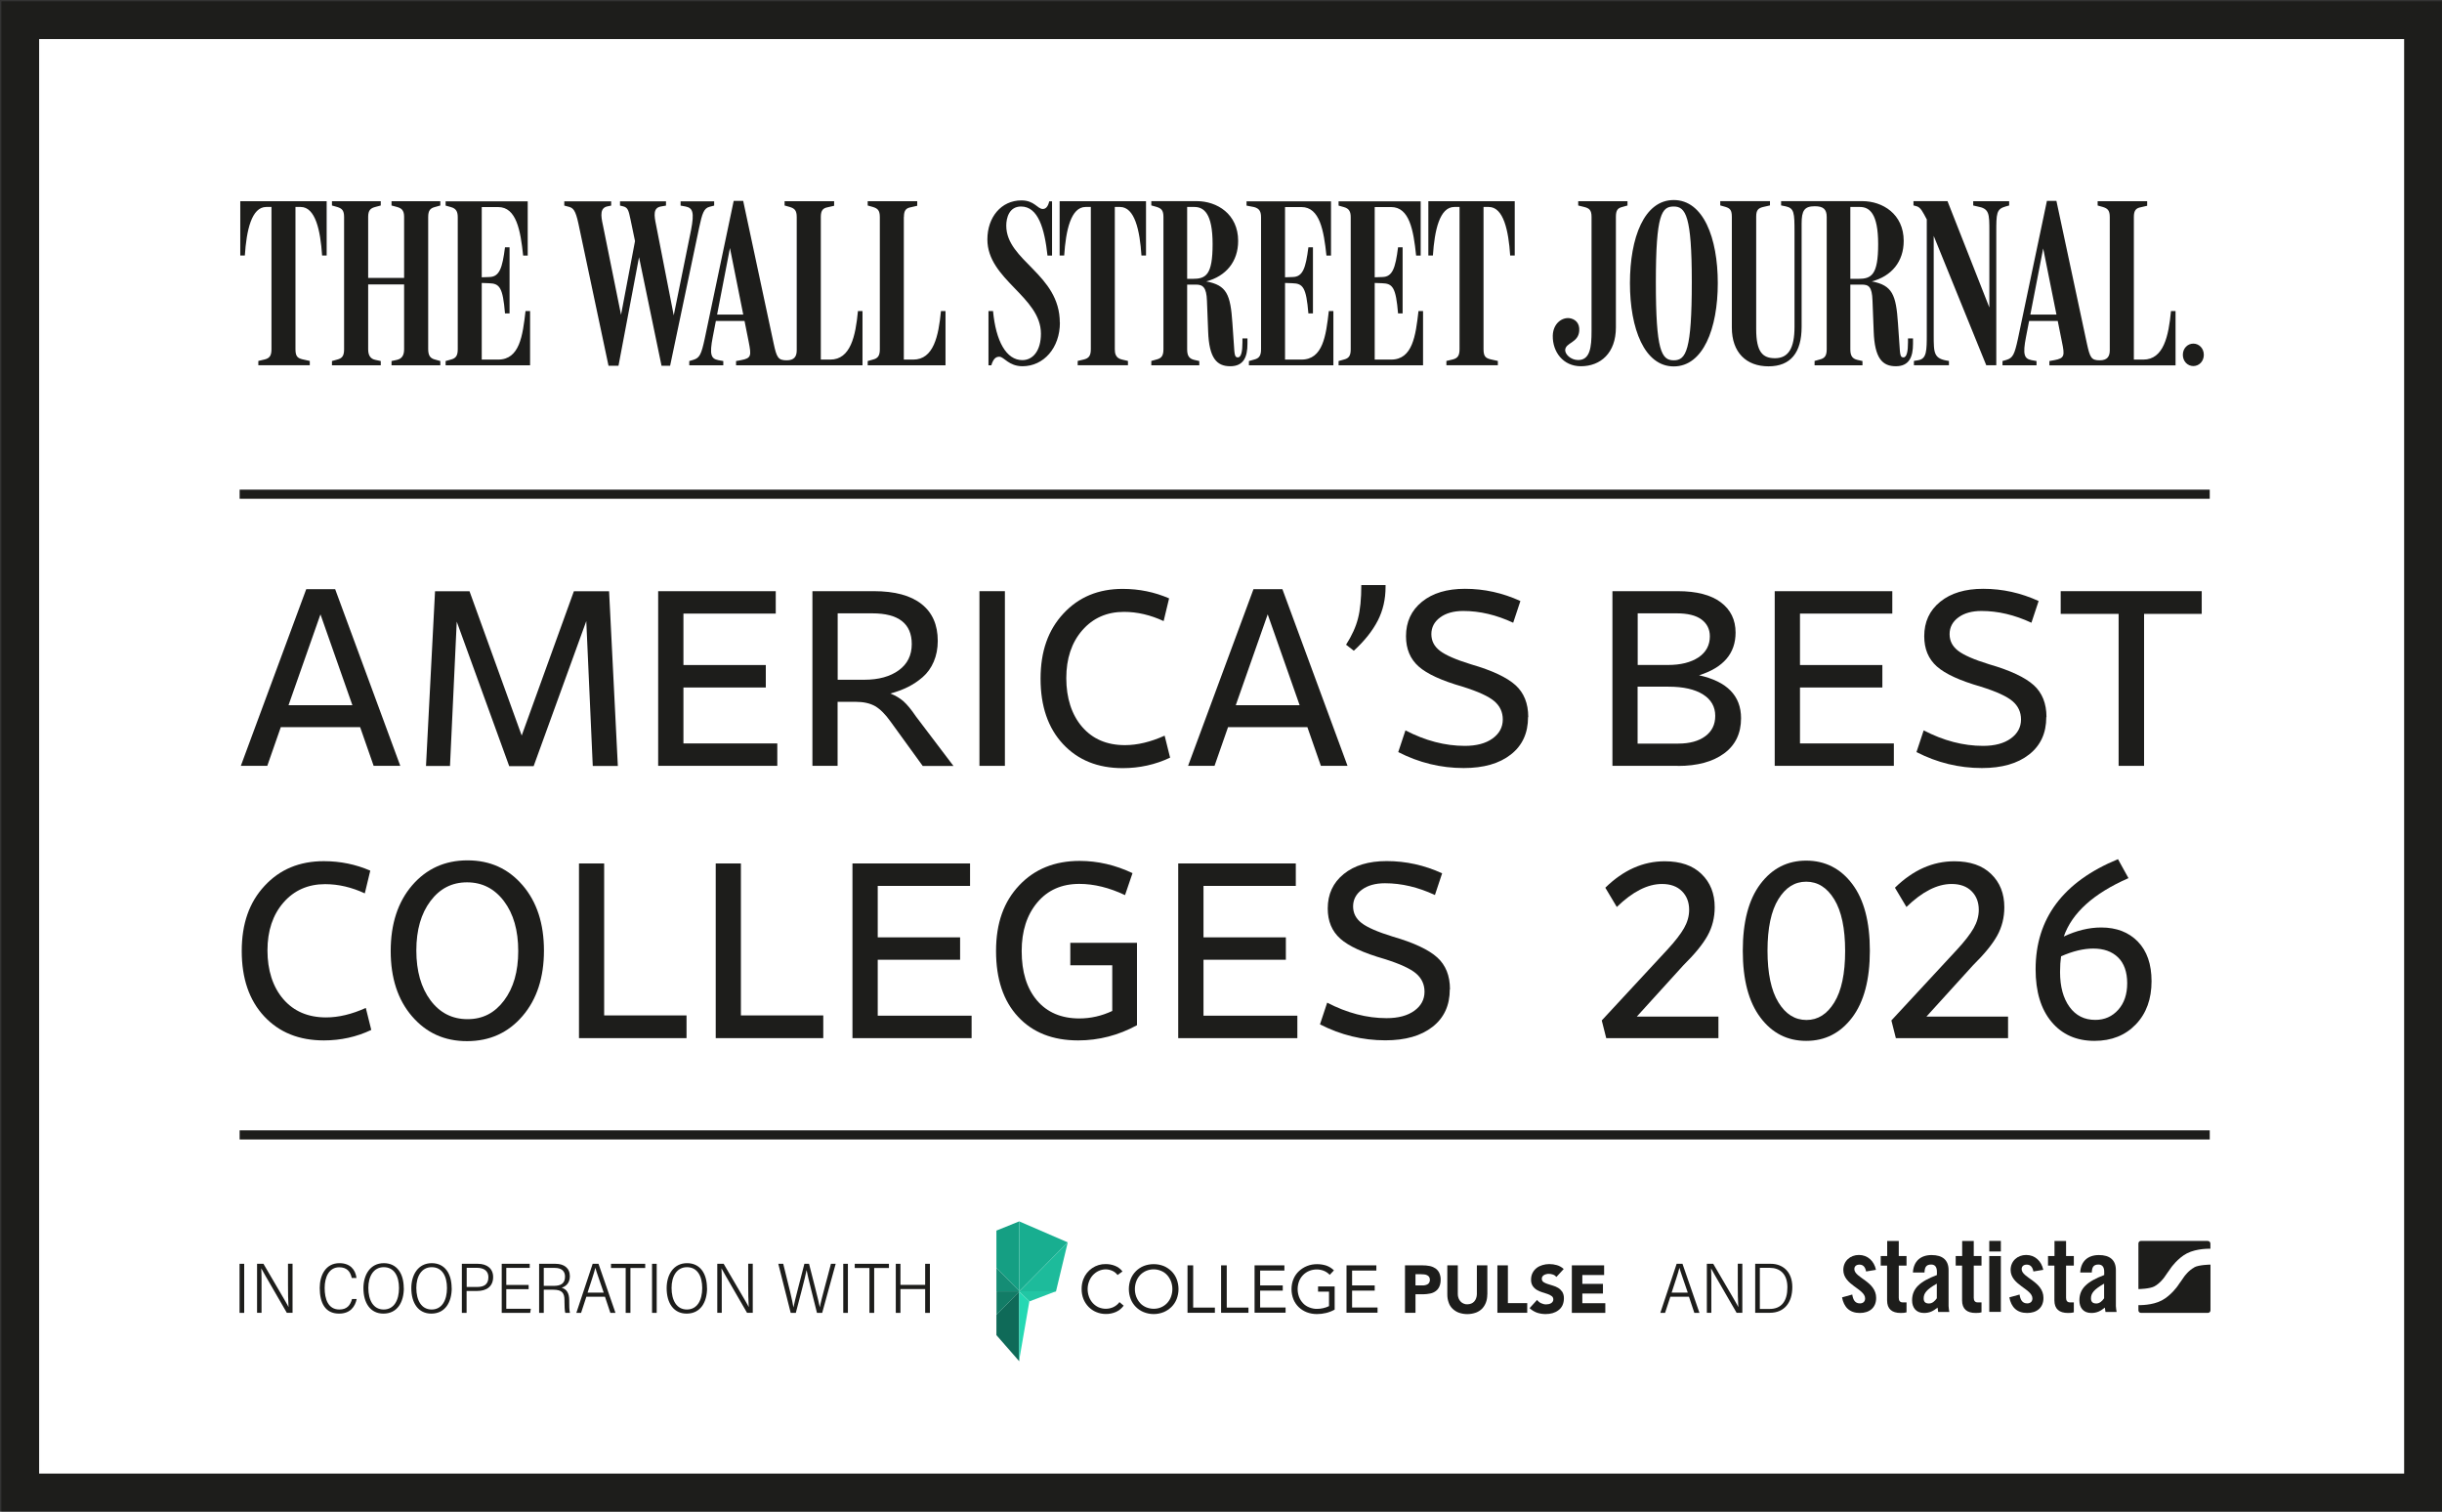 <?xml version="1.0" encoding="UTF-8"?>
<svg id="Layer_1" data-name="Layer 1" xmlns="http://www.w3.org/2000/svg" viewBox="0 0 267.7 165.73">
  <rect x="0" y="0" width="267.7" height="165.73" fill="#333333" stroke="none"/>
  <defs>
    <style>
      .cls-1 {
        fill: #127c66;
      }

      .cls-2 {
        fill: none;
      }

      .cls-2, .cls-3 {
        stroke: #1d1d1b;
        stroke-miterlimit: 10;
      }

      .cls-4 {
        fill: #159f83;
      }

      .cls-5 {
        fill: #18ae90;
      }

      .cls-6 {
        fill: #158d75;
      }

      .cls-7 {
        fill: #1dbb9b;
      }

      .cls-8 {
        fill: #1d1d1b;
      }

      .cls-9 {
        fill: #0f6a58;
      }

      .cls-10 {
        fill: #21c6a4;
      }

      .cls-3 {
        fill: #fff;
        stroke-width: 4.14px;
      }

      .cls-11 {
        fill: #24d8b3;
      }
    </style>
  </defs>
  <rect class="cls-3" x="2.22" y="2.21" width="263.4" height="161.41"/>
  <g>
    <g>
      <path class="cls-8" d="M204.57,139.4c-.09-.49-.32-.76-.73-.76-.33,0-.56.17-.56.49,0,.96,2.39,1.34,2.39,3.16,0,1.09-.75,1.65-1.79,1.65-1.12,0-1.75-.64-1.95-1.71l1.12-.31c.08.51.26.97.84.97.33,0,.57-.19.57-.54,0-1.06-2.39-1.46-2.39-3.13,0-.97.75-1.64,1.71-1.64s1.67.67,1.87,1.63l-1.08.18Z"/>
      <path class="cls-8" d="M206.17,138.75v-1.05h.71v-1.65h1.27v1.65h.85v1.05h-.85v3.53c0,.32.14.5.43.5h.42v1.09c-.17.05-.32.07-.64.07-.96,0-1.49-.44-1.49-1.38v-3.81h-.71Z"/>
      <path class="cls-8" d="M209.7,139.5c.07-1.24.85-1.91,2.05-1.91s1.86.55,1.86,1.66v3.93c0,.19.05.44.08.65h-1.22c-.01-.17-.06-.33-.07-.48-.48.39-.88.59-1.49.59-.86,0-1.3-.59-1.3-1.38,0-1.34.89-2.08,2.72-2.78v-.36c0-.51-.2-.79-.63-.79-.58,0-.71.34-.73.87h-1.28ZM212.33,140.72c-1.16.66-1.45,1.08-1.45,1.62,0,.4.2.56.59.56.35,0,.64-.26.85-.57v-1.61Z"/>
      <path class="cls-8" d="M214.39,138.75v-1.05h.71v-1.65h1.27v1.65h.85v1.05h-.85v3.53c0,.32.14.5.43.5h.42v1.09c-.17.05-.32.07-.64.07-.96,0-1.49-.44-1.49-1.38v-3.81h-.71Z"/>
      <path class="cls-8" d="M218.07,137.2v-1.16h1.27v1.16h-1.27ZM218.07,143.82v-6.12h1.27v6.12h-1.27Z"/>
      <path class="cls-8" d="M222.91,139.4c-.09-.49-.32-.76-.73-.76-.33,0-.56.17-.56.49,0,.96,2.39,1.34,2.39,3.16,0,1.09-.75,1.65-1.79,1.65-1.12,0-1.75-.64-1.95-1.71l1.12-.31c.08.51.26.97.84.97.33,0,.57-.19.57-.54,0-1.06-2.39-1.46-2.39-3.13,0-.97.75-1.64,1.71-1.64s1.67.67,1.87,1.63l-1.08.18Z"/>
      <path class="cls-8" d="M224.51,138.75v-1.05h.71v-1.65h1.27v1.65h.85v1.05h-.85v3.53c0,.32.14.5.43.5h.42v1.09c-.17.05-.32.07-.64.07-.96,0-1.49-.44-1.49-1.38v-3.81h-.71Z"/>
      <path class="cls-8" d="M228.04,139.5c.07-1.24.85-1.91,2.05-1.91s1.86.55,1.86,1.66v3.93c0,.19.05.44.08.65h-1.22c-.01-.17-.06-.33-.07-.48-.48.39-.88.59-1.49.59-.87,0-1.3-.59-1.3-1.38,0-1.34.89-2.08,2.72-2.78v-.36c0-.51-.21-.79-.63-.79-.58,0-.71.34-.73.87h-1.28ZM230.67,140.72c-1.16.66-1.45,1.08-1.45,1.62,0,.4.21.56.59.56.35,0,.64-.26.85-.57v-1.61Z"/>
    </g>
    <path class="cls-8" d="M242.04,136.04h-7.34c-.15,0-.28.12-.28.28v5s.03,0,.04,0c0,0,1.19-.02,1.7-.29.63-.33,1.1-1,1.1-1,.12-.17.25-.36.29-.42.04-.06.08-.12.09-.13.01-.01.06-.08.09-.12.03-.04.15-.22.27-.39,0,0,.72-1.03,1.73-1.56,1.1-.57,2.56-.51,2.56-.51,0,0,.02,0,.02,0v-.57c0-.15-.12-.28-.28-.28ZM240.54,138.95c-.63.33-1.1,1-1.1,1-.12.17-.25.36-.29.42-.04.06-.08.12-.09.13-.01.01-.06.08-.09.12-.03.04-.15.22-.27.39,0,0-.72,1.03-1.73,1.56-1.05.55-2.44.51-2.55.51v.57c0,.15.12.28.28.28h7.34c.15,0,.28-.12.28-.28v-5.01s-.05,0-.07,0c0,0-1.19.02-1.7.29Z"/>
  </g>
  <line class="cls-2" x1="26.27" y1="54.18" x2="242.24" y2="54.18"/>
  <line class="cls-2" x1="26.27" y1="124.42" x2="242.24" y2="124.42"/>
  <g id="layer1">
    <path id="path38205" class="cls-8" d="M240.44,37.67c-.63,0-1.15.52-1.15,1.23s.52,1.23,1.15,1.23,1.15-.52,1.15-1.23-.52-1.23-1.15-1.23M198.9,40.05h5.27v-.47l-.57-.13c-.52-.13-.76-.42-.76-1.15v-7.1h1.23c.76,0,1.15.18,1.2,1.77l.13,3.34c.1,3,.97,3.84,2.43,3.84s1.88-1.02,1.88-2.45v-.6h-.55v.44c0,.97-.13,1.64-.5,1.64-.34,0-.37-.26-.44-1.46l-.16-2.3c-.21-3.08-.6-4.15-2.87-4.57,2.17-.57,3.5-2.17,3.5-4.44,0-2.95-2.32-4.36-4.54-4.36h-8.9v.47l.5.1c.94.21.97.7.97,2.82v10.39c0,2.32-.65,3.44-2.14,3.44-1.33,0-2.06-.65-2.06-3.18v-12.34c0-.73.23-.94.81-1.07l.7-.16v-.47h-5.45v.47l.57.16c.52.16.7.37.7,1.1v12.13c0,2.74,1.59,4.25,4.02,4.25s3.63-1.51,3.63-4.33v-11.32c0-1.41.29-1.9,1.44-1.9.91,0,1.31.31,1.31,1.17v14.51c0,.73-.23.99-.76,1.12l-.57.16v.47ZM233.92,23.79c0-.73.24-.97.76-1.07l.7-.16v-.5h-5.43v.47l.57.16c.52.16.76.37.76,1.1v14.61c0,.7-.29,1.1-1.1,1.1-.94,0-1.07-.31-1.41-1.85l-3.34-15.63h-1.04l-3.18,15.13c-.37,1.7-.55,2.09-1.25,2.3l-.44.13v.47h3.73v-.47l-.55-.1c-.78-.16-.99-.57-.6-2.56l1.88-9.68,2.06,10.26c.31,1.49.29,1.77-.83,1.98l-.55.1v.47h13.83v-5.95h-.5c-.26,2.74-.81,5.32-3.03,5.32h-1.04v-15.63ZM225.78,35.19v-.7h-3.52l-.1.7h3.63ZM211.22,24.1v12.47c0,1.88,0,2.77-.94,2.92l-.47.08v.47h3.84v-.47c-1.67-.23-1.67-.81-1.67-2.84v-11.85l-.63-.57,6.39,15.73h1.1v-14.51c0-2.14,0-2.61,1.04-2.9l.37-.1v-.47h-3.94v.47l.44.1c1.33.24,1.33.76,1.33,2.74v9.08l.26-.08-4.85-12.32h-3.73v.47l.37.1c.42.13.65.6,1.1,1.46M202.84,22.69h1.04c1.04,0,2.01.68,2.01,4.07s-.73,3.81-2.19,3.81h-.86v-7.88ZM185.46,30.89c0,7.54-.63,8.61-1.98,8.61s-1.96-1.07-1.96-8.56.65-8.3,1.96-8.3,1.98,1.04,1.98,8.25M188.31,31.04c0-4.98-1.59-9.11-4.83-9.11s-4.8,4.12-4.8,9.11,1.59,9.13,4.8,9.13,4.83-4.12,4.83-9.13M177.14,23.79c0-.73.18-.97.7-1.1l.57-.16v-.47h-5.4v.47l.65.16c.52.13.81.31.81,1.07v12.55c0,1.75-.16,3.16-1.46,3.16-.84,0-1.46-.65-1.43-1.12.08-.81,1.43-.76,1.54-2.06.08-.94-.52-1.33-1.07-1.41-.81-.1-1.8.57-1.83,1.93-.03,1.75,1.12,3.34,3.08,3.34,2.17,0,3.84-1.46,3.84-4.25v-12.11ZM89.98,23.79c0-.73.24-.97.76-1.07l.7-.16v-.5h-5.43v.47l.57.16c.52.16.76.37.76,1.1v14.61c0,.7-.29,1.1-1.1,1.1-.94,0-1.1-.31-1.43-1.85l-3.34-15.63h-1.04l-3.18,15.13c-.37,1.7-.55,2.09-1.25,2.3l-.44.13v.47h3.73v-.47l-.55-.1c-.78-.16-.99-.57-.6-2.56l1.88-9.73,2.06,10.31c.29,1.49.29,1.77-.84,1.98l-.55.1v.47h13.86v-5.95h-.5c-.26,2.74-.81,5.32-3.03,5.32h-1.04v-15.63ZM162.63,22.69h.57c1.62,0,2.17,2.58,2.35,5.32h.5v-5.95h-9.47v5.95h.5c.18-2.74.73-5.32,2.35-5.32h.57v15.6c0,.73-.23.99-.76,1.12l-.68.16v.47h5.64v-.47l-.81-.18c-.5-.13-.76-.29-.76-1.1v-15.6ZM150.7,31.02l.81.03c1.17.03,1.51.47,1.75,3.31h.5v-7.25h-.5c-.29,2.27-.6,3.24-1.72,3.26l-.84.03v-7.7h1.8c2.01,0,2.45,2.53,2.74,5.32h.5v-5.95h-9v.47l.57.16c.6.16.76.52.76,1.12v14.48c0,.73-.23.99-.76,1.12l-.57.16v.47h9.26v-5.95h-.5c-.31,2.71-.65,5.32-3,5.32h-1.8v-8.4ZM140.87,31.02l.81.03c1.17.03,1.51.47,1.75,3.31h.5v-7.25h-.5c-.29,2.27-.6,3.24-1.72,3.26l-.84.03v-7.7h1.8c2.01,0,2.45,2.58,2.74,5.32h.5v-5.95h-9.26v.47l.83.16c.6.16.76.52.76,1.12v14.48c0,.73-.24.99-.76,1.12l-.57.16v.47h9.26v-5.95h-.5c-.31,2.71-.65,5.32-3,5.32h-1.8v-8.4ZM130.14,22.69h.78c1.04,0,2.01.68,2.01,4.07s-.73,3.81-2.19,3.81h-.6v-7.88ZM126.2,40.05h5.27v-.47l-.57-.13c-.52-.13-.76-.42-.76-1.15v-7.1h.97c.76,0,1.15.31,1.2,1.77l.13,3.34c.1,3,.97,3.84,2.43,3.84s1.88-1.02,1.88-2.45v-.6h-.55v.44c0,.97-.13,1.64-.5,1.64-.34,0-.37-.26-.44-1.46l-.16-2.3c-.21-3.16-.63-4.15-2.87-4.57,2.17-.57,3.5-2.17,3.5-4.44,0-2.95-2.32-4.36-4.54-4.36h-4.98v.47l.57.16c.52.16.76.37.76,1.1v14.51c0,.73-.23.99-.76,1.12l-.57.16v.47ZM122.21,22.69h.57c1.62,0,2.17,2.58,2.35,5.32h.5v-5.95h-9.47v5.95h.5c.18-2.74.73-5.32,2.35-5.32h.57v15.6c0,.73-.24.99-.76,1.12l-.68.16v.47h5.51v-.47l-.68-.16c-.68-.16-.76-.68-.76-1.12v-15.6ZM116.18,35.38c0-5.35-5.87-6.76-5.87-10.65,0-.83.31-2.09,1.62-2.09,1.88,0,2.58,2.43,2.9,5.38h.5v-5.95h-.31c-.13.57-.37.84-.7.84-.6,0-.91-.94-2.35-.94-2.22,0-3.73,1.85-3.73,4.28,0,4.41,5.87,6.26,5.87,10.33,0,1.85-.86,2.9-2.04,2.9-1.75,0-2.9-2.06-3.21-5.38h-.5v5.95h.31c.26-.86.6-.94.89-.94.5,0,1.02,1.04,2.53,1.04,2.32,0,4.1-2.01,4.1-4.78M99.09,23.79c0-.73.23-.97.76-1.07l.7-.16v-.5h-5.43v.47l.57.16c.52.16.76.37.76,1.1v14.51c0,.73-.24.99-.76,1.12l-.57.16v.47h8.53v-5.95h-.5c-.26,2.74-.81,5.32-3.03,5.32h-1.04v-15.63ZM81.82,35.19v-.7h-3.52l-.1.7h3.63ZM66.73,40.1h1.07l2.43-12.84h-.37l2.66,12.84h.94l3.18-15.13c.34-1.59.52-2.14,1.15-2.3l.5-.13v-.47h-3.68v.47l.55.1c.78.16.97.63.6,2.56l-2.06,10.15h.31l-2.09-10.7c-.21-1.02-.34-1.85.52-2.01l.57-.1v-.47h-5.04v.47l.34.08c.52.13.6.44.81,1.44l.81,3.89-.16-2.35-1.8,9.5h.23l-2.11-10.44c-.24-1.07-.31-1.88.52-2.04l.39-.08v-.47h-5.14v.47l.5.13c.47.13.73.37,1.04,1.8l3.31,15.63ZM52.8,31.02l.81.03c1.17.03,1.51.47,1.75,3.31h.5v-7.25h-.5c-.29,2.27-.6,3.24-1.72,3.26l-.83.03v-7.7h1.8c2.01,0,2.45,2.58,2.74,5.32h.5v-5.95h-9v.47l.57.16c.6.16.76.52.76,1.12v14.48c0,.73-.24.99-.76,1.12l-.57.16v.47h9.26v-5.95h-.5c-.31,2.71-.65,5.32-3,5.32h-1.8v-8.4ZM36.39,40.05h5.35v-.47l-.6-.13c-.47-.1-.78-.42-.78-1.15v-7.12h3.94v7.12c0,.73-.31,1.04-.78,1.15l-.6.13v.47h5.35v-.47l-.57-.16c-.52-.13-.76-.42-.76-1.15v-14.48c0-.73.24-.97.76-1.1l.57-.16v-.47h-5.35v.47l.6.16c.44.13.78.31.78,1.07v6.71h-3.94v-6.71c0-.73.29-.94.78-1.07l.6-.16v-.47h-5.35v.47l.57.16c.52.16.76.37.76,1.1v14.51c0,.73-.23.99-.76,1.12l-.57.16v.47ZM32.39,22.69h.57c1.62,0,2.17,2.58,2.35,5.32h.5v-5.95h-9.47v5.95h.5c.18-2.74.73-5.32,2.35-5.32h.57v15.6c0,.73-.23.99-.76,1.12l-.68.16v.47h5.64v-.47l-.81-.18c-.5-.13-.76-.29-.76-1.1v-15.6Z"/>
  </g>
  <g>
    <g>
      <g>
        <path class="cls-8" d="M122.52,139.79c-.15-.2-.35-.37-.58-.47-.23-.1-.47-.16-.72-.16-.28,0-.55.06-.8.18-.24.11-.45.28-.63.47-.18.2-.32.44-.41.69-.1.26-.15.54-.15.82,0,.29.05.58.15.85.09.25.23.48.41.68.17.19.39.35.62.46.53.23,1.13.23,1.66-.02.26-.13.48-.31.65-.54l.46.39c-.22.3-.51.54-.85.69-.35.15-.74.23-1.12.22-.36,0-.71-.07-1.04-.21-.32-.13-.6-.33-.84-.57-.24-.25-.43-.54-.56-.86-.14-.35-.2-.72-.2-1.1,0-.37.06-.73.19-1.07.39-1.01,1.37-1.68,2.45-1.66.35,0,.69.06,1.02.19.33.13.61.34.82.62l-.54.39Z"/>
        <path class="cls-8" d="M126.47,144.06c-.37,0-.74-.07-1.09-.21-.32-.13-.61-.32-.86-.57-.25-.25-.44-.54-.57-.87-.27-.7-.27-1.48,0-2.18.13-.33.32-.62.57-.87.25-.25.54-.44.86-.57.7-.27,1.48-.27,2.18,0,.32.13.61.33.86.57.25.25.44.54.57.87.27.7.27,1.48,0,2.18-.13.33-.32.62-.57.87-.25.24-.54.44-.86.57-.35.14-.72.21-1.09.21ZM126.47,143.48c.29,0,.57-.05.83-.17.25-.11.47-.27.65-.46.18-.2.33-.43.42-.69.2-.54.2-1.14,0-1.68-.1-.25-.24-.49-.42-.69-.18-.2-.4-.35-.65-.46-.53-.23-1.14-.23-1.67,0-.25.11-.47.27-.65.46-.18.2-.33.43-.42.69-.2.54-.2,1.14,0,1.68.1.25.24.49.42.69.18.2.4.35.65.46.26.11.55.17.84.17h0Z"/>
        <path class="cls-8" d="M130.18,138.72h.62v4.63h2.38v.57h-3v-5.2Z"/>
        <path class="cls-8" d="M133.86,138.72h.62v4.63h2.38v.57h-3v-5.2Z"/>
        <path class="cls-8" d="M137.53,138.72h3.27v.57h-2.66v1.63h2.48v.57h-2.48v1.85h2.79v.57h-3.4v-5.2Z"/>
        <path class="cls-8" d="M146.31,143.57c-.3.17-.61.29-.94.37-.33.08-.66.12-1,.12-.38,0-.76-.06-1.12-.2-.33-.13-.63-.32-.88-.56-.25-.24-.45-.54-.58-.86-.14-.35-.21-.73-.21-1.11,0-.38.07-.77.22-1.12.14-.33.34-.62.6-.86.26-.24.56-.43.89-.56.35-.14.72-.2,1.1-.2.34,0,.67.05.99.15.32.11.61.29.85.53l-.46.49c-.18-.19-.4-.34-.64-.44-.25-.1-.51-.15-.78-.15-.28,0-.57.05-.83.16-.51.21-.91.62-1.11,1.13-.21.56-.21,1.17,0,1.73.1.26.25.49.44.69.19.2.42.35.68.45.28.11.58.17.87.16.22,0,.44-.03.66-.08.22-.05.43-.12.63-.22v-1.59h-1.2v-.57h1.82v2.56Z"/>
        <path class="cls-8" d="M147.61,138.72h3.27v.57h-2.66v1.63h2.48v.57h-2.48v1.85h2.79v.57h-3.4v-5.2Z"/>
      </g>
      <g>
        <path class="cls-8" d="M154.02,138.72h1.93c.26,0,.51.02.76.07.22.04.44.13.63.25.18.12.33.29.43.49.11.24.17.5.16.77,0,.26-.04.52-.15.76-.09.2-.23.37-.4.49-.18.13-.39.22-.61.26-.25.05-.51.08-.76.08h-.84v2.03h-1.15v-5.2ZM155.17,140.92h.77c.1,0,.2,0,.3-.03.09-.02.18-.05.26-.1.08-.05.14-.11.18-.19.05-.09.07-.2.07-.3,0-.11-.03-.23-.09-.32-.06-.08-.14-.15-.24-.19-.1-.05-.21-.07-.32-.08-.11-.01-.23-.02-.34-.02h-.59v1.23Z"/>
        <path class="cls-8" d="M163.04,141.92c0,.29-.04.58-.14.85-.09.25-.23.48-.41.68-.19.2-.43.35-.69.45-.62.22-1.29.22-1.9,0-.26-.1-.49-.25-.69-.45-.19-.19-.33-.42-.41-.68-.1-.27-.14-.56-.14-.85v-3.2h1.15v3.15c0,.15.02.3.08.45.05.13.12.25.22.36.09.1.21.18.33.23.13.06.28.09.42.08.14,0,.29-.03.42-.08.13-.05.24-.13.33-.23.09-.1.17-.23.21-.36.05-.14.08-.3.08-.45v-3.15h1.15v3.2Z"/>
        <path class="cls-8" d="M164.15,138.72h1.15v4.14h2.12v1.06h-3.27v-5.2Z"/>
        <path class="cls-8" d="M170.62,139.99c-.1-.12-.23-.21-.38-.26-.14-.05-.3-.08-.45-.08-.09,0-.17,0-.26.03-.09.02-.17.05-.25.09-.08.04-.14.1-.19.17-.05.07-.08.16-.07.25,0,.14.06.28.18.36.14.09.29.16.45.21.18.06.37.12.58.18.2.06.4.14.58.25.18.11.33.26.45.43.13.22.19.47.18.73,0,.26-.05.52-.16.76-.1.21-.25.39-.44.53-.19.15-.41.25-.64.32-.25.07-.51.1-.77.1-.32,0-.64-.05-.94-.15-.3-.11-.58-.28-.81-.5l.82-.9c.12.16.27.28.44.36.17.08.36.13.55.13.1,0,.19-.01.28-.03.09-.02.18-.05.26-.1.07-.04.14-.1.18-.17.05-.07.07-.16.07-.24,0-.15-.06-.29-.18-.37-.14-.1-.29-.18-.45-.23-.18-.06-.38-.13-.59-.19-.21-.06-.4-.15-.59-.26-.18-.11-.33-.25-.45-.43-.13-.21-.19-.45-.18-.7,0-.25.05-.51.17-.74.11-.21.26-.39.44-.53.19-.15.41-.25.64-.32.24-.07.49-.11.74-.11.29,0,.58.04.85.12.28.08.53.23.74.42l-.79.86Z"/>
        <path class="cls-8" d="M172.31,138.72h3.54v1.06h-2.39v.97h2.26v1.06h-2.26v1.06h2.52v1.06h-3.67v-5.2Z"/>
      </g>
    </g>
    <g>
      <path class="cls-4" d="M111.73,133.9v7.63l-2.5-2.53v-4.09l2.5-1.01Z"/>
      <path class="cls-9" d="M111.72,149.22l-2.49-2.85v-2.23l2.5-2.56v7.64Z"/>
      <path class="cls-6" d="M109.23,139l2.5,2.53v.04h-2.5s0-2.57,0-2.57Z"/>
      <path class="cls-1" d="M109.23,141.57h2.48s.02,0,.02,0h0s0,.02,0,.02l-2.49,2.55v-2.57Z"/>
      <path class="cls-5" d="M111.73,141.57v-7.67s5.32,2.3,5.32,2.3l-5.32,5.37Z"/>
      <path class="cls-7" d="M117.05,136.2l-1.29,5.38h-4.03s5.32-5.38,5.32-5.38Z"/>
      <path class="cls-11" d="M111.72,149.22v-7.63h0l1.12,1.08-1.13,6.55Z"/>
      <path class="cls-10" d="M112.85,142.67l-1.12-1.08v-.03h4.03s-2.91,1.11-2.91,1.11Z"/>
      <path class="cls-7" d="M117.03,136.22l.02-.02-.02.02Z"/>
    </g>
  </g>
  <g>
    <path class="cls-8" d="M40.96,83.96l-1.48-4.24h-8.7l-1.48,4.24h-2.9l7.17-19.37h3.17l7.14,19.37h-2.93ZM38.63,77.31l-3.5-9.96-3.5,9.96h7.01Z"/>
    <path class="cls-8" d="M64.98,83.96l-.71-15.87-5.77,15.9h-2.68l-5.75-15.84-.74,15.82h-2.63l.99-19.15h3.78l5.72,15.82,5.72-15.82h3.86l.96,19.15h-2.74Z"/>
    <path class="cls-8" d="M85.2,83.96h-13.05v-19.15h12.89v2.46h-10.12v5.64h9.03v2.46h-9.03v6.13h10.29v2.46Z"/>
    <path class="cls-8" d="M91.82,76.93v7.03h-2.76v-19.15h6.73c2.3,0,4.04.47,5.23,1.41,1.19.94,1.78,2.28,1.78,4.04,0,.84-.15,1.6-.44,2.28s-.7,1.25-1.22,1.7c-.52.45-1.07.81-1.64,1.09-.57.28-1.21.52-1.9.7.57.22,1.05.51,1.45.86.4.36.85.9,1.34,1.63l4.13,5.45h-3.37l-3.53-4.87c-.57-.8-1.13-1.36-1.68-1.68-.56-.32-1.27-.48-2.15-.48h-1.97ZM91.82,74.52h2.93c1.57,0,2.83-.35,3.78-1.04.95-.69,1.42-1.65,1.42-2.87,0-2.24-1.44-3.37-4.32-3.37h-3.8v7.28Z"/>
    <path class="cls-8" d="M110.16,83.96h-2.79v-19.15h2.79v19.15Z"/>
    <path class="cls-8" d="M128.27,83.06c-1.62.77-3.36,1.15-5.2,1.15-2.72,0-4.9-.88-6.54-2.64-1.64-1.76-2.46-4.15-2.46-7.16s.83-5.34,2.5-7.14c1.67-1.81,3.83-2.71,6.5-2.71,1.81,0,3.5.35,5.09,1.04l-.6,2.49c-1.44-.67-2.89-1.01-4.35-1.01-1.88,0-3.4.68-4.57,2.02-1.17,1.35-1.75,3.1-1.75,5.25s.58,4,1.74,5.34,2.72,2,4.69,2c1.37,0,2.82-.35,4.35-1.04l.6,2.41Z"/>
    <path class="cls-8" d="M144.8,83.96l-1.48-4.24h-8.7l-1.48,4.24h-2.9l7.17-19.37h3.17l7.14,19.37h-2.93ZM142.47,77.31l-3.5-9.96-3.5,9.96h7.01Z"/>
    <path class="cls-8" d="M151.89,64.15v.19c0,1.35-.28,2.58-.85,3.69s-1.44,2.22-2.63,3.31l-.85-.66c.64-1,1.08-1.97,1.31-2.89.24-.92.36-2.14.36-3.65h2.65Z"/>
    <path class="cls-8" d="M167.51,78.62c0,1.75-.63,3.12-1.89,4.1-1.26.99-2.98,1.48-5.17,1.48-2.5,0-4.89-.58-7.17-1.75l.79-2.38c2.17,1.13,4.34,1.7,6.51,1.7,1.28,0,2.29-.27,3.04-.81s1.12-1.24,1.12-2.09c0-.8-.31-1.47-.93-2s-1.78-1.06-3.47-1.59c-2.3-.66-3.91-1.4-4.83-2.22s-1.38-1.92-1.38-3.31c0-1.57.58-2.83,1.75-3.78,1.17-.95,2.74-1.42,4.71-1.42,2.12,0,4.14.45,6.08,1.34l-.79,2.38c-1.84-.86-3.67-1.29-5.47-1.29-1.06,0-1.91.24-2.54.71-.64.47-.96,1.09-.96,1.83s.31,1.34.93,1.82,1.76.98,3.42,1.49c2.32.67,3.94,1.44,4.87,2.28s1.4,2.01,1.4,3.49Z"/>
    <path class="cls-8" d="M183.93,83.96h-7.17v-19.15h7.17c2.06,0,3.63.41,4.71,1.22,1.08.81,1.62,1.92,1.62,3.32,0,2.28-1.33,3.84-4,4.68,3.06.68,4.6,2.24,4.6,4.71,0,1.66-.62,2.95-1.86,3.86-1.24.91-2.93,1.37-5.06,1.37ZM179.52,72.9h3.34c1.39,0,2.49-.28,3.33-.83.83-.56,1.25-1.33,1.25-2.31,0-.78-.31-1.4-.92-1.85-.61-.45-1.52-.67-2.72-.67h-4.27v5.66ZM179.52,81.52h4.46c1.24,0,2.23-.27,2.96-.81.73-.54,1.09-1.28,1.09-2.23,0-1-.45-1.79-1.34-2.35s-2.15-.85-3.78-.85h-3.39v6.24Z"/>
    <path class="cls-8" d="M207.6,83.96h-13.05v-19.15h12.89v2.46h-10.12v5.64h9.03v2.46h-9.03v6.13h10.29v2.46Z"/>
    <path class="cls-8" d="M224.32,78.62c0,1.75-.63,3.12-1.89,4.1-1.26.99-2.98,1.48-5.17,1.48-2.5,0-4.89-.58-7.17-1.75l.79-2.38c2.17,1.13,4.34,1.7,6.51,1.7,1.28,0,2.29-.27,3.04-.81s1.12-1.24,1.12-2.09c0-.8-.31-1.47-.93-2s-1.78-1.06-3.47-1.59c-2.3-.66-3.91-1.4-4.83-2.22s-1.38-1.92-1.38-3.31c0-1.57.58-2.83,1.75-3.78,1.17-.95,2.74-1.42,4.71-1.42,2.12,0,4.14.45,6.08,1.34l-.79,2.38c-1.84-.86-3.67-1.29-5.47-1.29-1.06,0-1.91.24-2.54.71-.64.47-.96,1.09-.96,1.83s.31,1.34.93,1.82,1.76.98,3.42,1.49c2.32.67,3.94,1.44,4.87,2.28s1.4,2.01,1.4,3.49Z"/>
    <path class="cls-8" d="M235.04,83.96h-2.79v-16.66h-6.35v-2.49h15.46v2.49h-6.32v16.66Z"/>
    <path class="cls-8" d="M40.7,112.91c-1.62.77-3.36,1.15-5.2,1.15-2.72,0-4.9-.88-6.54-2.64-1.64-1.76-2.46-4.15-2.46-7.16s.83-5.34,2.5-7.14c1.67-1.81,3.83-2.71,6.5-2.71,1.81,0,3.5.35,5.09,1.04l-.6,2.49c-1.44-.67-2.89-1.01-4.35-1.01-1.88,0-3.4.68-4.57,2.02-1.17,1.35-1.75,3.1-1.75,5.25s.58,4,1.74,5.34,2.72,2,4.69,2c1.37,0,2.82-.35,4.35-1.04l.6,2.41Z"/>
    <path class="cls-8" d="M57.29,97.05c1.56,1.82,2.34,4.2,2.34,7.16s-.78,5.35-2.35,7.18c-1.57,1.83-3.59,2.75-6.08,2.75s-4.47-.91-6.03-2.72c-1.56-1.81-2.34-4.2-2.34-7.16s.78-5.37,2.35-7.2c1.57-1.82,3.59-2.74,6.07-2.74s4.47.91,6.03,2.72ZM56.81,104.26c0-2.26-.52-4.08-1.56-5.46-1.04-1.38-2.39-2.07-4.05-2.07s-2.98.68-4.01,2.05-1.55,3.17-1.55,5.42.52,4.08,1.55,5.46c1.03,1.38,2.38,2.07,4.06,2.07s2.98-.68,4.01-2.05,1.55-3.17,1.55-5.42Z"/>
    <path class="cls-8" d="M75.26,113.81h-11.79v-19.15h2.76v16.66h9.03v2.49Z"/>
    <path class="cls-8" d="M90.25,113.81h-11.79v-19.15h2.76v16.66h9.03v2.49Z"/>
    <path class="cls-8" d="M106.5,113.81h-13.05v-19.15h12.89v2.46h-10.12v5.64h9.03v2.46h-9.03v6.13h10.29v2.46Z"/>
    <path class="cls-8" d="M124.65,112.39c-2.04,1.11-4.2,1.67-6.46,1.67-2.79,0-4.99-.87-6.59-2.6-1.61-1.73-2.41-4.13-2.41-7.2s.85-5.41,2.54-7.2,3.9-2.68,6.62-2.68c1.99,0,3.92.45,5.8,1.34l-.82,2.41c-1.73-.82-3.4-1.23-5.01-1.23-1.93,0-3.47.68-4.61,2.04-1.14,1.36-1.71,3.13-1.71,5.32,0,2.3.56,4.1,1.68,5.42,1.12,1.31,2.67,1.97,4.64,1.97,1.24,0,2.44-.27,3.61-.82v-5.01h-4.6v-2.46h7.31v9.03Z"/>
    <path class="cls-8" d="M142.21,113.81h-13.05v-19.15h12.89v2.46h-10.12v5.64h9.03v2.46h-9.03v6.13h10.29v2.46Z"/>
    <path class="cls-8" d="M158.93,108.47c0,1.75-.63,3.12-1.89,4.1-1.26.99-2.98,1.48-5.17,1.48-2.5,0-4.89-.58-7.17-1.75l.79-2.38c2.17,1.13,4.34,1.7,6.51,1.7,1.28,0,2.29-.27,3.04-.81s1.12-1.24,1.12-2.09c0-.8-.31-1.47-.93-2s-1.78-1.06-3.47-1.59c-2.3-.66-3.91-1.4-4.83-2.22s-1.38-1.92-1.38-3.31c0-1.57.58-2.83,1.75-3.78,1.17-.95,2.74-1.42,4.71-1.42,2.12,0,4.14.45,6.08,1.34l-.79,2.38c-1.84-.86-3.67-1.29-5.47-1.29-1.06,0-1.91.24-2.54.71-.64.47-.96,1.09-.96,1.83s.31,1.34.93,1.82,1.76.98,3.42,1.49c2.32.67,3.94,1.44,4.87,2.28s1.4,2.01,1.4,3.49Z"/>
    <path class="cls-8" d="M188.37,113.81h-12.29l-.49-1.94,7.2-7.77c.84-.91,1.45-1.7,1.82-2.35s.56-1.32.56-2c0-.84-.26-1.52-.79-2.05-.53-.53-1.26-.79-2.19-.79-1.57,0-3.22.84-4.95,2.52l-1.26-2.11c1.97-1.93,4.14-2.9,6.51-2.9,1.73,0,3.08.46,4.04,1.4.96.93,1.44,2.14,1.44,3.64,0,1.13-.26,2.17-.78,3.11-.52.94-1.4,2.02-2.64,3.24l-5.12,5.64h8.95v2.38Z"/>
    <path class="cls-8" d="M203.05,96.91c1.29,1.71,1.93,4.15,1.93,7.32s-.65,5.61-1.94,7.32c-1.3,1.71-2.97,2.56-5.04,2.56s-3.74-.85-5.02-2.56c-1.29-1.71-1.93-4.15-1.93-7.32s.64-5.61,1.93-7.32c1.29-1.71,2.96-2.56,5.02-2.56s3.76.85,5.05,2.56ZM201.08,109.9c.79-1.28,1.19-3.16,1.19-5.64s-.4-4.37-1.19-5.66c-.79-1.3-1.82-1.94-3.08-1.94s-2.26.64-3.05,1.92-1.19,3.16-1.19,5.64.4,4.37,1.19,5.66c.79,1.3,1.82,1.94,3.08,1.94s2.26-.64,3.05-1.92Z"/>
    <path class="cls-8" d="M220.12,113.81h-12.29l-.49-1.94,7.2-7.77c.84-.91,1.45-1.7,1.82-2.35s.56-1.32.56-2c0-.84-.26-1.52-.79-2.05-.53-.53-1.26-.79-2.19-.79-1.57,0-3.22.84-4.95,2.52l-1.26-2.11c1.97-1.93,4.14-2.9,6.51-2.9,1.73,0,3.08.46,4.04,1.4.96.93,1.44,2.14,1.44,3.64,0,1.13-.26,2.17-.78,3.11-.52.94-1.4,2.02-2.64,3.24l-5.12,5.64h8.95v2.38Z"/>
    <path class="cls-8" d="M229.61,114.11c-1.99,0-3.56-.7-4.72-2.09s-1.74-3.31-1.74-5.76c0-5.56,3.01-9.59,9.03-12.07l1.15,2.08c-3.83,1.68-6.19,3.81-7.09,6.4,1.41-.66,2.77-.99,4.1-.99,1.68,0,3.02.52,4.02,1.55s1.5,2.48,1.5,4.34c0,1.95-.57,3.53-1.72,4.73s-2.66,1.81-4.54,1.81ZM229.69,111.81c1.02,0,1.86-.37,2.52-1.11.66-.74.98-1.71.98-2.91s-.33-2.18-1-2.83c-.67-.65-1.57-.97-2.72-.97-1.06,0-2.24.28-3.53.85-.07.49-.11,1.07-.11,1.72,0,1.61.35,2.88,1.04,3.83.69.95,1.63,1.42,2.82,1.42Z"/>
  </g>
  <g>
    <path class="cls-8" d="M26.77,138.55v5.38h-.51v-5.38h.51Z"/>
    <path class="cls-8" d="M28.18,143.93v-5.38h.7c2.35,4.01,2.65,4.52,2.75,4.75h0c-.05-.74-.06-1.61-.06-2.48v-2.28h.5v5.38h-.63c-2.51-4.33-2.67-4.63-2.8-4.87h0c.04.7.03,1.59.03,2.56v2.31h-.49Z"/>
    <path class="cls-8" d="M39.1,142.41c-.17.84-.71,1.6-1.93,1.6-1.53,0-2.12-1.18-2.12-2.82,0-1.38.65-2.71,2.16-2.71,1.16,0,1.75.69,1.87,1.62h-.52c-.15-.7-.54-1.17-1.37-1.17-1.12,0-1.6,1.07-1.6,2.27s.37,2.36,1.61,2.36c.83,0,1.2-.46,1.39-1.15h.52Z"/>
    <path class="cls-8" d="M44.27,141.21c0,1.54-.71,2.8-2.24,2.8-1.42,0-2.19-1.15-2.19-2.79,0-1.44.73-2.74,2.24-2.74,1.43,0,2.18,1.14,2.18,2.73ZM40.38,141.2c0,1.33.54,2.36,1.68,2.36s1.68-1.03,1.68-2.35-.54-2.29-1.67-2.29-1.69,1.02-1.69,2.27Z"/>
    <path class="cls-8" d="M49.52,141.21c0,1.54-.71,2.8-2.24,2.8-1.42,0-2.19-1.15-2.19-2.79,0-1.44.73-2.74,2.24-2.74,1.43,0,2.18,1.14,2.18,2.73ZM45.64,141.2c0,1.33.54,2.36,1.68,2.36s1.68-1.03,1.68-2.35-.54-2.29-1.67-2.29-1.69,1.02-1.69,2.27Z"/>
    <path class="cls-8" d="M50.64,138.55h1.74c1,0,1.68.52,1.68,1.45,0,1.03-.71,1.53-1.77,1.53h-1.14v2.4h-.52v-5.38ZM51.16,141.09h1.13c.74,0,1.25-.25,1.25-1.08,0-.69-.51-1.02-1.25-1.02h-1.13v2.1Z"/>
    <path class="cls-8" d="M57.95,141.33h-2.45v2.15h2.69l-.07.45h-3.12v-5.38h3.07v.45h-2.57v1.87h2.45v.46Z"/>
    <path class="cls-8" d="M59.61,141.4v2.53h-.51v-5.38h1.8c.93,0,1.57.46,1.57,1.36,0,.79-.49,1.14-.9,1.26.57.17.83.62.83,1.38v.08c0,.51,0,.98.08,1.3h-.51c-.07-.21-.09-.76-.09-1.29v-.1c0-.82-.29-1.15-1.25-1.15h-1.01ZM59.61,140.97h1.06c.77,0,1.27-.22,1.27-1.03,0-.6-.4-.94-1.11-.94h-1.22v1.98Z"/>
    <path class="cls-8" d="M64.28,142.16l-.58,1.77h-.52c.49-1.45,1.24-3.73,1.79-5.38h.64l1.86,5.38h-.56l-.59-1.77h-2.05ZM66.18,141.71c-.5-1.49-.81-2.3-.91-2.71h-.01c-.16.65-.45,1.47-.85,2.71h1.77Z"/>
    <path class="cls-8" d="M68.6,139.01h-1.62v-.46h3.75v.46h-1.62v4.92h-.52v-4.92Z"/>
    <path class="cls-8" d="M71.99,138.55v5.38h-.51v-5.38h.51Z"/>
    <path class="cls-8" d="M77.51,141.21c0,1.54-.71,2.8-2.24,2.8-1.42,0-2.19-1.15-2.19-2.79,0-1.44.73-2.74,2.24-2.74,1.43,0,2.18,1.14,2.18,2.73ZM73.62,141.2c0,1.33.54,2.36,1.68,2.36s1.68-1.03,1.68-2.35-.54-2.29-1.67-2.29-1.69,1.02-1.69,2.27Z"/>
    <path class="cls-8" d="M78.63,143.93v-5.38h.7c2.35,4.01,2.65,4.52,2.75,4.75h0c-.05-.74-.06-1.61-.06-2.48v-2.28h.5v5.38h-.63c-2.51-4.33-2.67-4.63-2.8-4.87h0c.04.7.03,1.59.03,2.56v2.31h-.49Z"/>
    <path class="cls-8" d="M86.68,143.93l-1.36-5.38h.54c.64,2.55,1,4.02,1.12,4.79h0c.1-.62.87-3.47,1.2-4.79h.51c.32,1.27,1.08,4.18,1.18,4.77h0c.16-.9.92-3.55,1.22-4.77h.52l-1.48,5.38h-.57c-.31-1.26-1.02-4-1.14-4.69h0c-.14.77-.85,3.41-1.18,4.69h-.56Z"/>
    <path class="cls-8" d="M92.95,138.55v5.38h-.51v-5.38h.51Z"/>
    <path class="cls-8" d="M95.32,139.01h-1.62v-.46h3.75v.46h-1.62v4.92h-.52v-4.92Z"/>
    <path class="cls-8" d="M98.2,138.55h.51v2.31h2.71v-2.31h.52v5.38h-.52v-2.61h-2.71v2.61h-.51v-5.38Z"/>
  </g>
  <g>
    <path class="cls-8" d="M183.11,142.16l-.58,1.77h-.52c.49-1.45,1.24-3.73,1.79-5.38h.64l1.86,5.38h-.56l-.59-1.77h-2.05ZM185.02,141.71c-.5-1.49-.81-2.3-.91-2.71h-.01c-.16.65-.45,1.47-.85,2.71h1.77Z"/>
    <path class="cls-8" d="M187.11,143.93v-5.38h.7c2.35,4.01,2.65,4.52,2.75,4.75h0c-.05-.74-.06-1.61-.06-2.48v-2.28h.5v5.38h-.63c-2.51-4.33-2.67-4.63-2.8-4.87h0c.04.7.03,1.59.03,2.56v2.31h-.49Z"/>
    <path class="cls-8" d="M192.41,138.55h1.72c1.25,0,2.35.82,2.35,2.55s-.9,2.82-2.46,2.82h-1.61v-5.38ZM192.92,143.5h1.06c1.33,0,1.96-.88,1.96-2.37s-.83-2.14-1.95-2.14h-1.07v4.5Z"/>
  </g>
</svg>